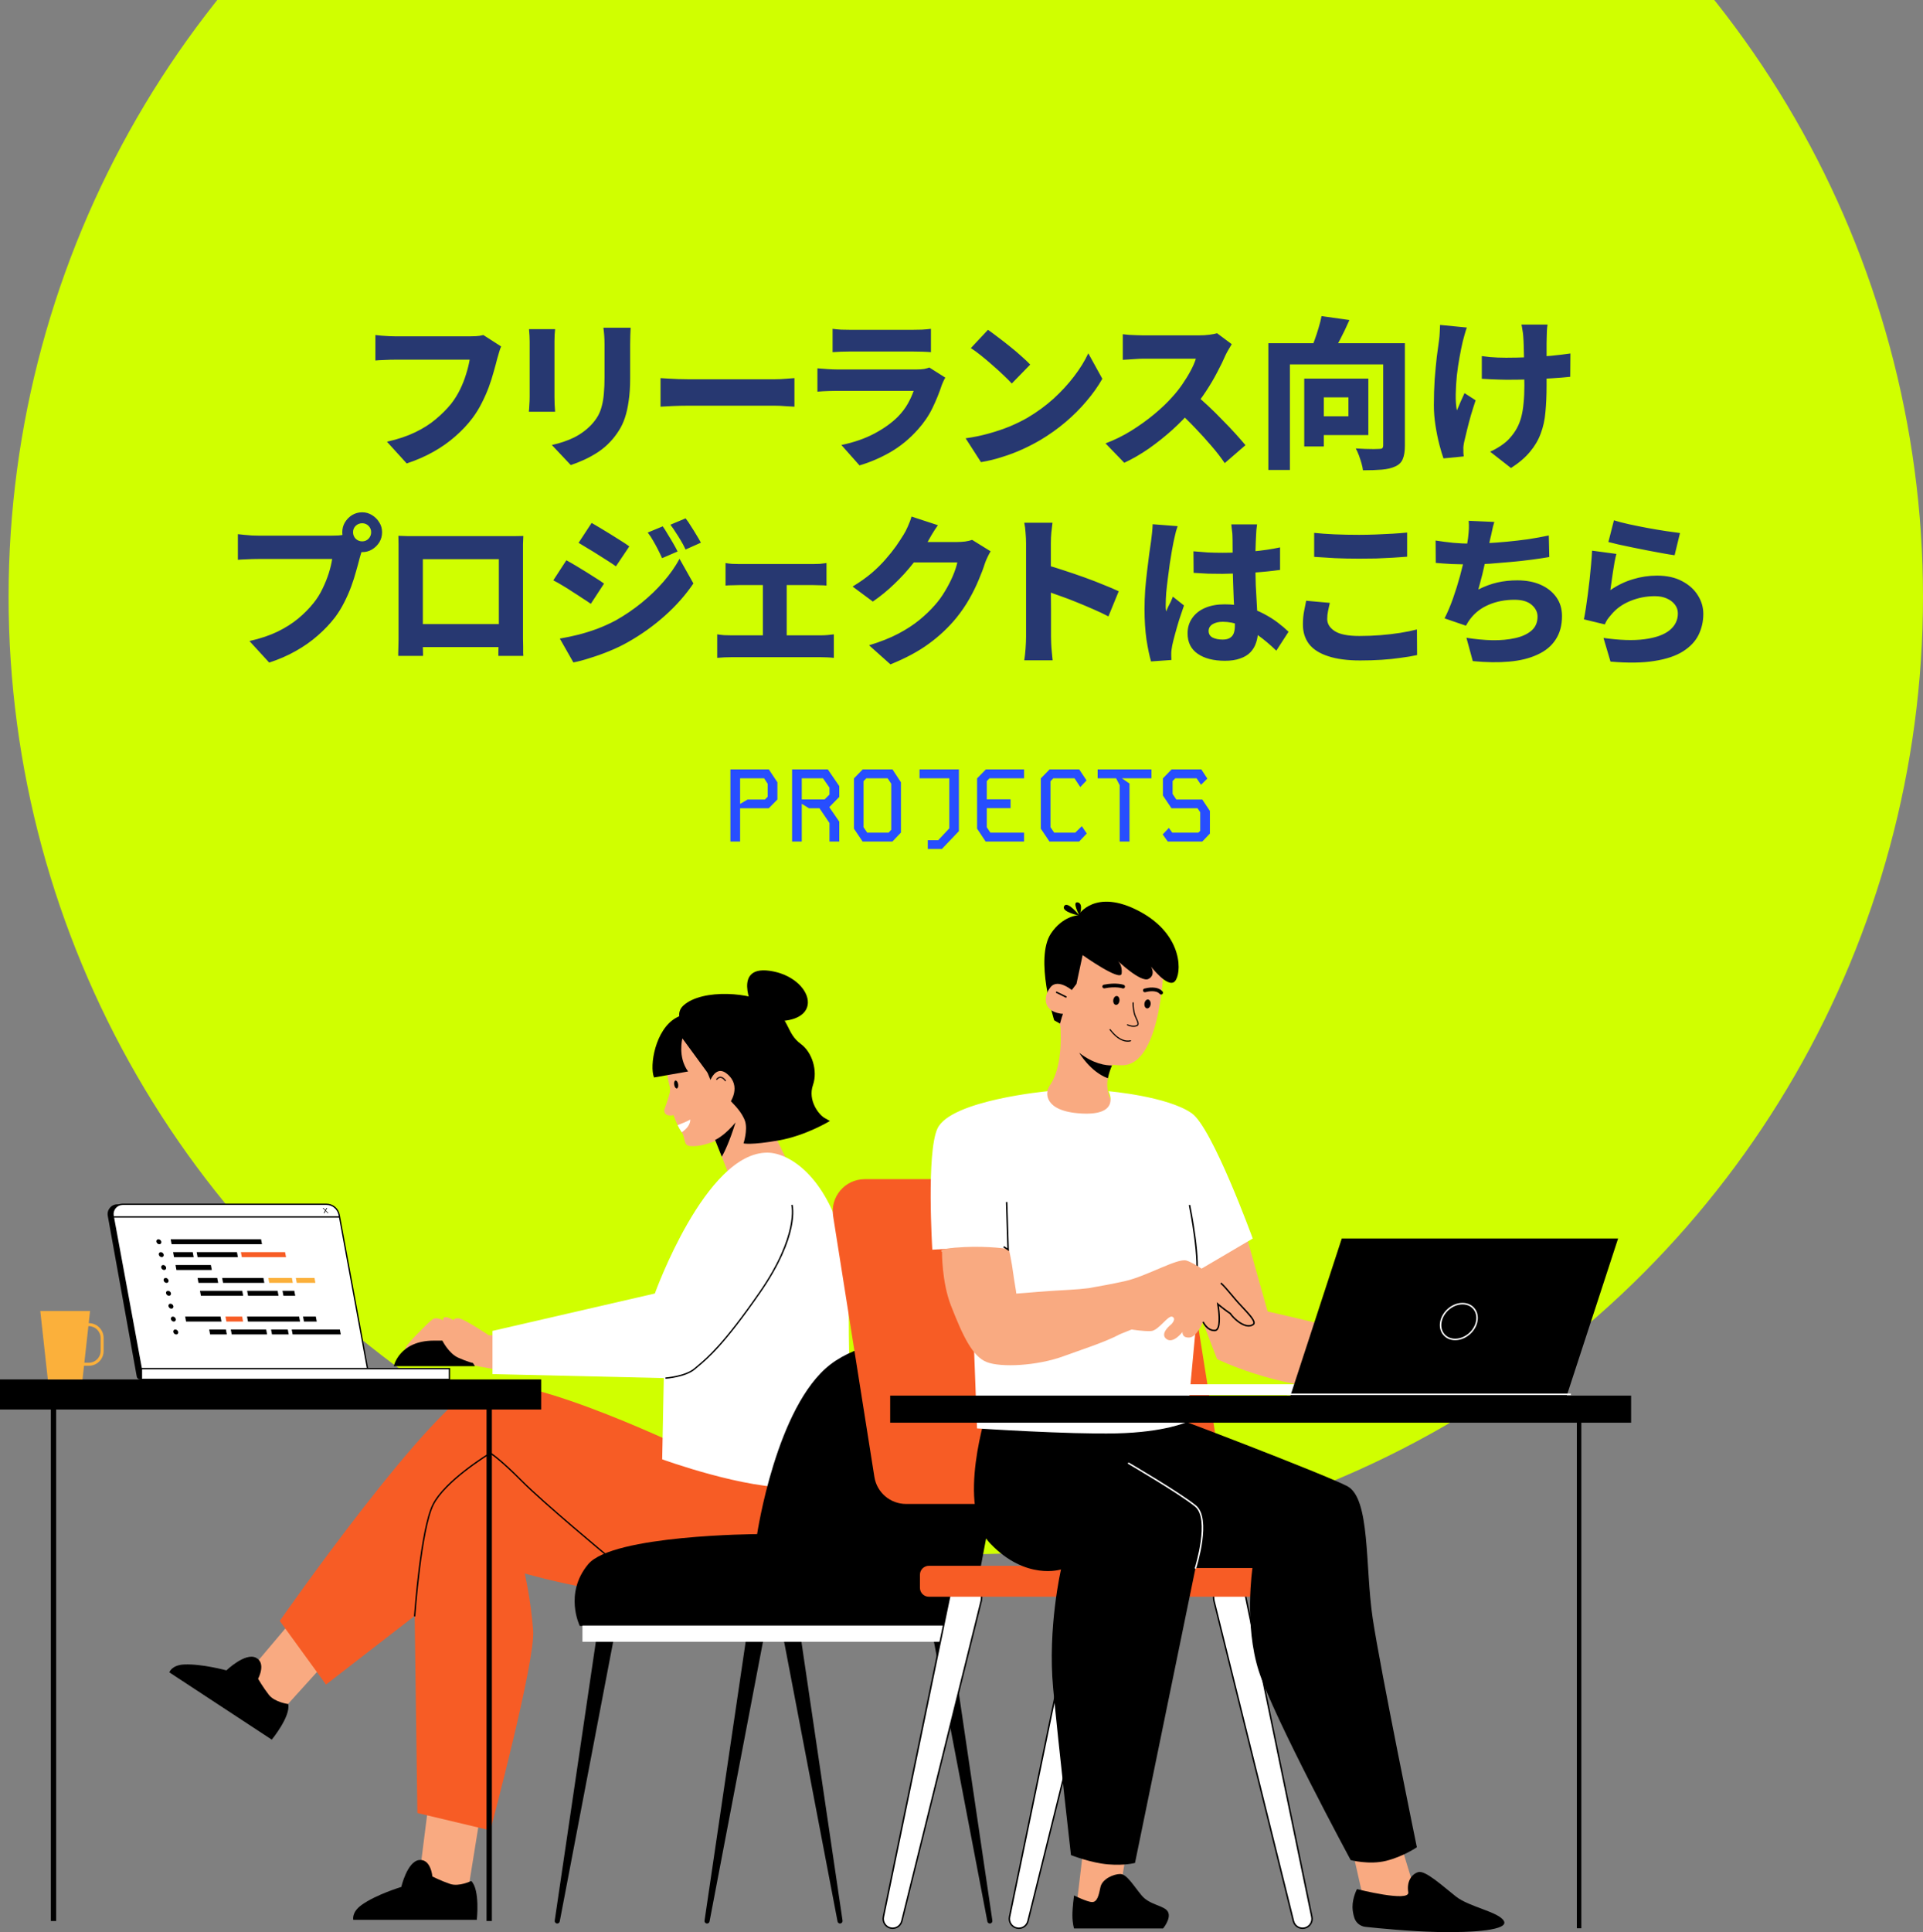 <svg width="224" height="225" viewBox="0 0 224 225" fill="none" xmlns="http://www.w3.org/2000/svg">
<rect x="0" y="0" width="224" height="225" fill="#808080" stroke="none"/>
<circle cx="112.5" cy="69.5" r="111.5" fill="#D0FF00"/>
<g clip-path="url(#clip0_82_420)">
<path d="M61.244 160.017C61.244 160.017 55.761 159.224 54.606 158.85C51.529 157.856 51.529 156.119 51.529 156.119C51.529 156.119 47.96 157.856 47.467 157.609C46.974 157.362 46.974 156.988 48.574 155.374C50.174 153.76 50.42 153.511 50.789 153.511C51.158 153.511 51.651 153.76 51.651 153.76C51.651 153.76 51.529 153.388 51.898 153.388C52.267 153.388 52.882 153.76 52.882 153.76C52.882 153.76 52.76 153.511 53.375 153.511C53.991 153.511 56.944 155.498 56.944 155.498L62.481 155.374L61.242 160.017H61.244Z" fill="#F9AA81"/>
<path d="M55.328 159.095H45.869C45.869 159.095 46.485 156.119 50.545 156.119H51.529C51.529 156.119 52.267 157.609 53.375 158.105C54.482 158.603 55.097 158.726 55.097 158.726L55.327 159.095H55.328Z" fill="black"/>
<path d="M93.112 138.101C93.259 138.406 89.737 143.603 89.737 143.603C89.737 143.603 86.05 139.806 85.906 139.31L84.077 134.703L83.3 132.751L82.491 130.715L86.604 124.75L93.113 138.101H93.112Z" fill="#F9AA81"/>
<path d="M85.488 131.792C85.488 131.792 82.429 133.668 80.4 133.464C79.556 133.386 79.885 132.546 79.414 131.856C79.231 131.592 79.073 131.307 78.938 131.026C78.577 130.284 78.364 129.562 78.253 129.236C77.873 128.295 78.107 126.968 78.02 126.527C77.895 126.097 77.037 123.053 78.512 120.704C79.001 119.92 80.256 121.106 81.628 122.437C82.962 123.776 84.415 125.255 84.421 125.254C84.636 127.475 84.993 129.662 85.488 131.792Z" fill="#F9AA81"/>
<path d="M89.624 116.979C92.132 118.817 91.523 120.278 93.299 121.584C94.6 122.542 95.276 124.691 94.699 126.352C94.071 128.159 95.394 129.81 96.032 130.176L96.671 130.541C96.671 130.541 93.894 132.24 90.723 132.801C87.46 133.378 86.609 133.15 86.609 133.15C86.609 133.15 87.103 131.628 86.801 130.607C86.497 129.585 85.395 128.515 85.395 128.515L83.844 126.831L83.472 126.896C83.472 126.896 82.828 126.263 82.269 124.461C81.524 122.05 77.769 118.752 79.612 117.089C81.842 115.079 87.7 115.568 89.624 116.978V116.979Z" fill="black"/>
<path d="M82.531 126.358C82.531 126.358 83.203 123.841 84.678 125.043C86.44 126.477 85.023 128.414 85.023 128.414L82.531 126.358Z" fill="#F9AA81"/>
<path d="M87.723 117.455C87.723 117.455 85.094 112.124 90.078 113.125C95.063 114.126 96.39 120 88.411 118.744C80.434 117.488 87.723 117.455 87.723 117.455Z" fill="black"/>
<path d="M76.185 125.474C75.633 124.125 76.321 119.893 78.755 118.526C83.675 115.764 82.579 125.141 82.579 125.141L79.488 120.923C79.488 120.923 78.919 123.088 80.155 124.775L76.185 125.474Z" fill="black"/>
<path d="M84.491 125.917C84.468 125.917 84.444 125.906 84.429 125.886C84.255 125.65 84.083 125.531 83.916 125.531H83.913C83.7 125.532 83.556 125.733 83.556 125.734C83.531 125.769 83.483 125.778 83.448 125.753C83.413 125.728 83.404 125.679 83.429 125.643C83.437 125.632 83.618 125.377 83.91 125.374C84.131 125.374 84.348 125.512 84.553 125.794C84.578 125.828 84.572 125.878 84.537 125.903C84.523 125.914 84.508 125.919 84.491 125.919V125.917Z" fill="#2F1715"/>
<path d="M78.994 126.25C79.037 126.505 78.971 126.731 78.845 126.752C78.719 126.774 78.58 126.585 78.537 126.33C78.493 126.075 78.56 125.85 78.685 125.828C78.811 125.806 78.95 125.995 78.994 126.25Z" fill="black"/>
<path d="M78.092 127.036C78.092 127.036 77.661 128.548 77.436 129.064C77.211 129.58 77.622 130.144 78.665 129.801L78.093 127.036H78.092Z" fill="#F9AA81"/>
<path d="M80.414 130.366C80.411 130.98 79.975 131.476 79.412 131.856C79.23 131.592 79.071 131.307 78.936 131.026C79.498 130.813 80.093 130.564 80.414 130.366Z" fill="white"/>
<path d="M85.68 130.711C84.942 133.073 84.328 134.267 84.077 134.703L83.3 132.751C83.663 132.579 84.551 132.058 85.681 130.711H85.68Z" fill="black"/>
<path d="M56.094 210.41L54.324 221.403L48.577 220.656L49.802 210.945L56.094 210.41Z" fill="#F9AA81"/>
<path d="M55.542 223.57C55.542 223.57 55.933 220.088 54.898 219.043C54.898 219.043 53.473 219.739 52.437 219.392C51.402 219.043 50.366 218.522 50.366 218.522C50.366 218.522 50.194 216.434 48.813 216.608C47.433 216.781 46.742 219.741 46.742 219.741C46.742 219.741 43.803 220.624 42.116 221.84C40.916 222.705 41.152 223.571 41.152 223.571H55.541L55.542 223.57Z" fill="black"/>
<path d="M39.105 192.295L31.662 200.52L27.257 196.72L33.548 189.269L39.105 192.295Z" fill="#F9AA81"/>
<path d="M31.658 202.585C31.658 202.585 33.874 199.886 33.573 198.439C33.573 198.439 32.003 198.236 31.325 197.373C30.648 196.509 30.065 195.5 30.065 195.5C30.065 195.5 31.054 193.656 29.804 193.04C28.555 192.424 26.372 194.52 26.372 194.52C26.372 194.52 23.54 193.745 21.469 193.831C19.996 193.892 19.723 194.748 19.723 194.748L31.658 202.585Z" fill="black"/>
<path d="M92.248 170.497L81.087 169.245C81.087 169.245 61.56 159.741 56.128 161.268C50.696 162.795 32.588 188.759 32.588 188.759L37.975 196.171L48.304 188.175L48.616 211.13L57.119 213.151C57.119 213.151 62.373 193.475 62.104 189.882C61.838 186.289 61.125 183.234 61.125 183.234C61.125 183.234 74.57 187.187 87.213 186.469C99.856 185.751 92.248 170.498 92.248 170.498V170.497Z" fill="#F75C25"/>
<path d="M48.303 188.252C48.303 188.252 48.3 188.252 48.297 188.252C48.253 188.249 48.222 188.211 48.225 188.169C48.255 187.758 48.956 178.058 50.371 175.202C51.789 172.339 57.026 169.181 57.078 169.15L57.117 169.126L57.156 169.15C57.2 169.177 58.263 169.813 60.822 172.397C63.372 174.97 70.802 181.135 70.879 181.196C70.911 181.224 70.916 181.272 70.889 181.305C70.863 181.338 70.813 181.343 70.781 181.316C70.706 181.254 63.269 175.084 60.714 172.507C58.433 170.206 57.33 169.446 57.117 169.309C56.627 169.61 51.842 172.583 50.509 175.272C49.107 178.1 48.386 188.08 48.38 188.18C48.377 188.221 48.343 188.252 48.303 188.252Z" fill="black"/>
<path d="M89.385 134.228C82.172 134.207 76.281 150.631 76.281 150.631L57.368 154.986V160.017L77.321 160.481L77.135 169.94C77.135 169.94 86.881 173.498 92.636 173.218C98.39 172.937 101.704 172.205 101.704 172.205C101.704 172.205 100.157 168.839 99.225 162.199C98.488 156.945 99.348 148.825 98.204 144.54C96.162 136.888 91.884 134.237 89.385 134.229V134.228Z" fill="white"/>
<path d="M119 157.179C117.041 155.562 103.062 154.035 96.741 158.886C90.419 163.738 88.193 178.651 88.193 178.651C88.193 178.651 71.365 178.74 68.516 182.155C65.667 185.569 67.536 189.342 67.536 189.342H112.946L119.002 157.179H119Z" fill="black"/>
<path d="M115.013 223.758L108.702 190.726C108.597 190.174 108.955 189.642 109.5 189.536C110.048 189.43 110.575 189.791 110.68 190.342C110.683 190.354 110.685 190.371 110.688 190.384L115.596 223.656C115.621 223.819 115.509 223.972 115.346 223.995C115.188 224.019 115.042 223.912 115.011 223.756L115.013 223.758Z" fill="black"/>
<path d="M82.068 223.656L86.976 190.384C87.058 189.829 87.571 189.445 88.121 189.528C88.672 189.611 89.052 190.129 88.969 190.684C88.968 190.697 88.965 190.714 88.962 190.726L82.651 223.758C82.62 223.92 82.465 224.025 82.303 223.994C82.147 223.964 82.043 223.814 82.066 223.656H82.068Z" fill="black"/>
<path d="M97.561 223.758L91.25 190.726C91.144 190.174 91.502 189.642 92.048 189.536C92.595 189.43 93.122 189.791 93.228 190.342C93.231 190.354 93.232 190.371 93.235 190.384L98.143 223.656C98.168 223.819 98.057 223.972 97.894 223.995C97.736 224.019 97.59 223.912 97.559 223.756L97.561 223.758Z" fill="black"/>
<path d="M64.617 223.656L69.525 190.384C69.607 189.829 70.12 189.445 70.671 189.528C71.221 189.611 71.601 190.129 71.519 190.684C71.517 190.697 71.514 190.714 71.511 190.726L65.2 223.758C65.169 223.92 65.014 224.025 64.853 223.994C64.696 223.964 64.592 223.814 64.616 223.656H64.617Z" fill="black"/>
<path d="M67.846 191.185H112.9V189.298H67.846V191.185Z" fill="white"/>
<path d="M-5.34058e-05 164.141H63.039V160.638H-5.34058e-05V164.141Z" fill="black"/>
<path d="M57.294 162.344H56.674V223.706H57.294V162.344Z" fill="black"/>
<path d="M6.543 162.344H5.923V223.706H6.543V162.344Z" fill="black"/>
<path d="M16.322 160.642H41.871C42.119 160.642 42.307 160.415 42.262 160.17L38.722 140.574C38.688 140.383 38.524 140.245 38.332 140.245H13.666C12.96 140.245 12.425 140.893 12.555 141.595L15.931 160.314C15.966 160.505 16.13 160.642 16.322 160.642Z" fill="black"/>
<path d="M16.455 159.38H42.81L39.51 141.489C39.377 140.768 38.754 140.244 38.025 140.244H14.287C13.58 140.244 13.045 140.891 13.175 141.594L16.455 159.38Z" fill="white"/>
<path d="M42.905 159.458H16.392L13.099 141.608C13.032 141.249 13.127 140.885 13.358 140.605C13.589 140.325 13.927 140.165 14.287 140.165H38.026C38.791 140.165 39.446 140.716 39.587 141.475L42.905 159.458ZM16.52 159.302H42.717L39.434 141.503C39.308 140.819 38.716 140.322 38.026 140.322H14.287C13.972 140.322 13.677 140.461 13.476 140.705C13.274 140.949 13.192 141.268 13.251 141.579L16.52 159.302Z" fill="black"/>
<path d="M20.759 155.111C20.788 155.271 20.684 155.401 20.526 155.401C20.368 155.401 20.216 155.271 20.187 155.111C20.157 154.952 20.261 154.822 20.419 154.822C20.577 154.822 20.729 154.952 20.759 155.111Z" fill="black"/>
<path d="M20.478 153.61C20.508 153.769 20.404 153.899 20.246 153.899C20.087 153.899 19.936 153.769 19.906 153.61C19.877 153.45 19.98 153.32 20.139 153.32C20.297 153.32 20.449 153.45 20.478 153.61Z" fill="black"/>
<path d="M20.196 152.108C20.225 152.268 20.122 152.397 19.963 152.397C19.805 152.397 19.653 152.268 19.624 152.108C19.594 151.948 19.698 151.819 19.856 151.819C20.015 151.819 20.166 151.948 20.196 152.108Z" fill="black"/>
<path d="M19.915 150.606C19.945 150.766 19.841 150.896 19.683 150.896C19.525 150.896 19.373 150.766 19.343 150.606C19.314 150.447 19.418 150.317 19.576 150.317C19.734 150.317 19.886 150.447 19.915 150.606Z" fill="black"/>
<path d="M19.635 149.106C19.664 149.266 19.561 149.396 19.402 149.396C19.244 149.396 19.092 149.266 19.063 149.106C19.033 148.947 19.137 148.817 19.295 148.817C19.453 148.817 19.605 148.947 19.635 149.106Z" fill="black"/>
<path d="M19.353 147.605C19.382 147.764 19.278 147.894 19.12 147.894C18.962 147.894 18.81 147.764 18.781 147.605C18.751 147.445 18.855 147.315 19.013 147.315C19.171 147.315 19.323 147.445 19.353 147.605Z" fill="black"/>
<path d="M19.072 146.103C19.102 146.263 18.998 146.392 18.84 146.392C18.681 146.392 18.53 146.263 18.5 146.103C18.471 145.944 18.575 145.814 18.733 145.814C18.891 145.814 19.043 145.944 19.072 146.103Z" fill="black"/>
<path d="M18.791 144.603C18.821 144.763 18.717 144.892 18.559 144.892C18.401 144.892 18.249 144.763 18.219 144.603C18.19 144.443 18.294 144.314 18.452 144.314C18.61 144.314 18.762 144.443 18.791 144.603Z" fill="black"/>
<path d="M30.519 144.891H19.99L19.881 144.314H30.41L30.519 144.891Z" fill="black"/>
<path d="M27.71 146.392H23.017L22.909 145.815H27.601L27.71 146.392Z" fill="black"/>
<path d="M22.56 146.392H20.27L20.162 145.815H22.451L22.56 146.392Z" fill="black"/>
<path d="M24.672 147.894H20.551L20.444 147.317H24.563L24.672 147.894Z" fill="black"/>
<path d="M25.411 149.394H23.121L23.014 148.817H25.302L25.411 149.394Z" fill="black"/>
<path d="M30.788 149.394H25.983L25.874 148.817H30.681L30.788 149.394Z" fill="black"/>
<path d="M34.108 149.394H31.362L31.254 148.817H34.001L34.108 149.394Z" fill="#FBB03B"/>
<path d="M36.74 149.394H34.566L34.458 148.817H36.633L36.74 149.394Z" fill="#FBB03B"/>
<path d="M28.324 150.896H23.403L23.295 150.319H28.215L28.324 150.896Z" fill="black"/>
<path d="M32.444 150.896H28.896L28.787 150.319H32.336L32.444 150.896Z" fill="black"/>
<path d="M34.39 150.896H33.016L32.908 150.319H34.281L34.39 150.896Z" fill="black"/>
<path d="M25.797 153.897H21.676L21.568 153.32H25.688L25.797 153.897Z" fill="black"/>
<path d="M28.314 153.897H26.369L26.261 153.32H28.206L28.314 153.897Z" fill="#F75C25"/>
<path d="M34.951 153.897H28.886L28.778 153.32H34.844L34.951 153.897Z" fill="black"/>
<path d="M36.896 153.897H35.41L35.301 153.32H36.789L36.896 153.897Z" fill="black"/>
<path d="M26.42 155.399H24.475L24.368 154.822H26.313L26.42 155.399Z" fill="black"/>
<path d="M31.112 155.399H26.992L26.885 154.822H31.004L31.112 155.399Z" fill="black"/>
<path d="M33.63 155.399H31.684L31.576 154.822H33.521L33.63 155.399Z" fill="black"/>
<path d="M39.696 155.399H34.089L33.98 154.822H39.588L39.696 155.399Z" fill="black"/>
<path d="M33.317 146.392H28.167L28.059 145.815H33.208L33.317 146.392Z" fill="#F75C25"/>
<path d="M39.553 141.637H12.877V141.794H39.553V141.637Z" fill="black"/>
<path d="M38.174 141.276L37.93 141.026L37.797 141.276H37.707L37.873 140.969L37.586 140.678H37.676L37.906 140.912L38.031 140.678H38.118L37.96 140.969L38.264 141.276H38.172H38.174Z" fill="black"/>
<path d="M77.526 160.564L77.515 160.408C77.538 160.408 79.828 160.242 80.88 159.331C80.986 159.241 81.097 159.147 81.218 159.047C82.358 158.094 84.266 156.5 88.464 150.431C93.04 143.812 92.183 140.364 92.174 140.33L92.323 140.289C92.361 140.431 93.209 143.843 88.591 150.522C84.382 156.61 82.463 158.212 81.317 159.169C81.198 159.269 81.087 159.361 80.983 159.452C79.891 160.397 77.623 160.559 77.527 160.566L77.526 160.564Z" fill="black"/>
<path d="M16.471 160.642H52.353V159.38H16.471V160.642Z" fill="white"/>
<path d="M52.433 160.72H16.395V159.302H52.433V160.72ZM16.55 160.564H52.278V159.458H16.55V160.564Z" fill="black"/>
<path d="M9.611 160.642H5.571L4.692 152.665H10.49L9.611 160.642Z" fill="#FBB03B"/>
<path d="M10.357 159.047H8.559V154.084H10.357C11.303 154.084 12.071 154.859 12.071 155.814V157.317C12.071 158.271 11.303 159.047 10.357 159.047ZM8.909 158.692H10.357C11.109 158.692 11.721 158.074 11.721 157.315V155.812C11.721 155.053 11.109 154.436 10.357 154.436H8.909V158.69V158.692Z" fill="#FBB03B"/>
</g>
<g clip-path="url(#clip1_82_420)">
<path d="M135.597 111.642C135.597 111.642 135.464 123.964 130.758 124.052C126.053 124.14 123.096 120.236 123.235 117.904C123.373 115.571 122.887 109.705 127.913 108.762C131.319 108.125 135.895 110.584 135.597 111.641V111.642Z" fill="#F9AA81"/>
<path d="M124.728 115.446L125.391 114.58L126.11 111.225C126.11 111.225 130.54 114.368 130.653 113.374C130.765 112.379 130.209 111.899 130.209 111.899C130.209 111.899 132.896 114.462 133.782 113.999C134.671 113.537 134.072 112.554 134.072 112.554C134.072 112.554 136.008 115.082 136.827 114.304C137.646 113.526 137.961 108.916 132.743 106.133C127.525 103.35 125.592 106.579 125.592 106.579C125.592 106.579 123.788 106.664 122.428 108.695C120.488 111.594 122.8 118.822 122.8 118.822L123.474 119.207L123.678 118.482L124.726 115.448L124.728 115.446Z" fill="black"/>
<path d="M125.093 115.493C125.093 115.493 123.278 113.838 122.372 114.961C121.467 116.082 121.456 117.93 123.931 118.079C126.406 118.228 125.093 115.495 125.093 115.495V115.493Z" fill="#F9AA81"/>
<path d="M132.04 119.576C131.654 119.576 131.321 119.408 131.302 119.399C131.271 119.384 131.257 119.344 131.274 119.312C131.29 119.28 131.33 119.267 131.361 119.285C131.366 119.288 131.875 119.545 132.333 119.406C132.411 119.382 132.461 119.347 132.483 119.297C132.544 119.163 132.43 118.91 132.307 118.642C132.215 118.439 132.111 118.21 132.057 117.982C131.908 117.354 131.927 116.794 131.929 116.772C131.929 116.736 131.964 116.708 131.997 116.71C132.033 116.71 132.061 116.741 132.059 116.777C132.059 116.782 132.04 117.344 132.184 117.952C132.236 118.169 132.336 118.392 132.426 118.588C132.566 118.897 132.688 119.163 132.603 119.351C132.565 119.435 132.487 119.496 132.371 119.531C132.26 119.564 132.147 119.578 132.038 119.578L132.04 119.576Z" fill="black"/>
<path d="M130.4 116.55C130.365 116.834 130.175 117.046 129.975 117.021C129.776 116.997 129.643 116.746 129.678 116.462C129.712 116.178 129.903 115.966 130.102 115.99C130.301 116.015 130.434 116.266 130.4 116.55Z" fill="black"/>
<path d="M134.03 116.957C133.995 117.242 133.805 117.453 133.606 117.429C133.406 117.404 133.273 117.153 133.308 116.869C133.342 116.585 133.533 116.373 133.732 116.398C133.931 116.422 134.065 116.673 134.03 116.957Z" fill="black"/>
<path d="M130.828 115.108C130.802 115.108 130.777 115.103 130.751 115.094C130.746 115.093 129.975 114.828 128.666 115.094C128.55 115.119 128.434 115.042 128.41 114.926C128.386 114.809 128.462 114.694 128.578 114.672C130.034 114.374 130.893 114.687 130.902 114.691C131.015 114.732 131.07 114.857 131.028 114.97C130.996 115.056 130.914 115.11 130.826 115.11L130.828 115.108Z" fill="black"/>
<path d="M135.255 115.817C135.196 115.817 135.135 115.793 135.093 115.744C134.643 115.24 133.628 115.484 133.429 115.54C133.41 115.545 133.379 115.55 133.36 115.55C133.24 115.55 133.143 115.453 133.143 115.334C133.143 115.231 133.214 115.145 133.311 115.122C133.663 115.027 134.813 114.781 135.416 115.455C135.495 115.543 135.488 115.68 135.398 115.762C135.357 115.798 135.305 115.817 135.255 115.817Z" fill="black"/>
<path d="M124.165 116.179C124.153 116.179 124.139 116.176 124.127 116.171L123.043 115.637C122.999 115.616 122.982 115.564 123.003 115.521C123.024 115.477 123.076 115.46 123.119 115.481L124.203 116.015C124.246 116.035 124.264 116.087 124.243 116.131C124.227 116.162 124.198 116.179 124.165 116.179Z" fill="black"/>
<path d="M131.359 121.311C130.926 121.311 130.138 121.111 129.253 119.942C129.233 119.912 129.238 119.872 129.266 119.851C129.295 119.829 129.335 119.836 129.357 119.864C130.604 121.515 131.654 121.142 131.664 121.137C131.697 121.125 131.735 121.141 131.747 121.175C131.759 121.208 131.744 121.246 131.711 121.259C131.695 121.264 131.569 121.311 131.359 121.311Z" fill="black"/>
<path d="M122.381 126.251C120.464 129.152 123.581 132.098 123.581 132.098C123.581 132.098 130.682 130.71 129.47 128.286C128.95 127.246 128.897 126.27 129.051 125.567C129.184 124.936 129.371 124.428 129.527 124.073C129.688 123.702 129.813 123.499 129.813 123.499L123.5 119.325C123.5 119.325 123.957 123.87 122.381 126.251Z" fill="#F9AA81"/>
<path d="M125.71 122.598C125.71 122.598 127.005 124.822 129.051 125.567C129.184 124.936 129.371 124.428 129.527 124.073C128.833 124.082 127.39 123.908 125.712 122.598H125.71Z" fill="black"/>
<path d="M125.738 106.627C125.738 106.627 124.34 104.844 123.955 105.52C123.571 106.194 125.738 106.627 125.738 106.627Z" fill="black"/>
<path d="M125.738 106.627C125.738 106.627 126.268 105.229 125.545 105.085C124.823 104.941 125.738 106.627 125.738 106.627Z" fill="black"/>
<path d="M105.047 223.714L114.29 186.463C114.537 185.466 113.931 184.459 112.935 184.212C111.94 183.964 110.933 184.57 110.686 185.567C110.68 185.587 110.673 185.617 110.67 185.638L102.899 223.224C102.776 223.82 103.159 224.404 103.755 224.527C104.335 224.646 104.905 224.284 105.047 223.712V223.714Z" fill="white"/>
<path d="M103.98 224.638C103.9 224.638 103.819 224.629 103.735 224.612C103.093 224.478 102.679 223.848 102.812 223.206L110.583 185.62C110.589 185.598 110.596 185.568 110.601 185.546C110.859 184.506 111.915 183.868 112.954 184.127C113.994 184.385 114.631 185.442 114.373 186.482L105.13 223.733C104.995 224.274 104.513 224.636 103.98 224.636V224.638ZM112.489 184.244C111.695 184.244 110.97 184.783 110.77 185.589C110.765 185.61 110.76 185.638 110.755 185.659L102.984 223.245C102.871 223.794 103.225 224.331 103.772 224.445C104.307 224.555 104.83 224.227 104.963 223.695L114.207 186.444C114.442 185.496 113.862 184.534 112.915 184.298C112.773 184.264 112.629 184.246 112.489 184.246V184.244Z" fill="black"/>
<path d="M119.745 223.714L128.988 186.463C129.236 185.466 128.63 184.459 127.634 184.212C126.638 183.964 125.632 184.57 125.384 185.567C125.379 185.587 125.372 185.617 125.369 185.638L117.598 223.224C117.475 223.82 117.857 224.404 118.453 224.527C119.033 224.646 119.603 224.284 119.745 223.712V223.714Z" fill="white"/>
<path d="M118.678 224.638C118.599 224.638 118.517 224.629 118.434 224.612C117.792 224.478 117.378 223.848 117.511 223.206L125.282 185.62C125.287 185.598 125.294 185.568 125.299 185.546C125.558 184.506 126.614 183.868 127.653 184.128C128.692 184.387 129.33 185.444 129.072 186.483L119.828 223.735C119.693 224.276 119.212 224.638 118.678 224.638ZM127.187 184.244C126.394 184.244 125.668 184.783 125.469 185.589C125.464 185.61 125.459 185.638 125.454 185.659L117.683 223.245C117.57 223.794 117.923 224.331 118.471 224.445C119.006 224.555 119.529 224.227 119.662 223.695L128.905 186.444C129.141 185.496 128.561 184.534 127.613 184.298C127.471 184.263 127.328 184.246 127.187 184.246V184.244Z" fill="black"/>
<path d="M150.661 223.714L141.418 186.463C141.171 185.466 141.777 184.459 142.773 184.212C143.768 183.964 144.775 184.57 145.022 185.567C145.027 185.587 145.034 185.617 145.038 185.638L152.809 223.224C152.932 223.82 152.549 224.404 151.953 224.527C151.373 224.646 150.803 224.284 150.661 223.712V223.714Z" fill="white"/>
<path d="M151.728 224.638C151.193 224.638 150.713 224.276 150.578 223.735L141.335 186.483C141.077 185.444 141.713 184.387 142.753 184.128C143.794 183.87 144.849 184.506 145.107 185.548C145.112 185.57 145.119 185.6 145.124 185.622L152.897 223.208C153.031 223.851 152.617 224.48 151.974 224.614C151.893 224.631 151.811 224.64 151.73 224.64L151.728 224.638ZM150.746 223.693C150.88 224.225 151.401 224.553 151.938 224.444C152.487 224.329 152.84 223.792 152.726 223.243L144.955 185.657C144.951 185.636 144.944 185.61 144.939 185.589C144.704 184.641 143.742 184.062 142.795 184.296C141.848 184.532 141.269 185.494 141.503 186.442L150.746 223.693Z" fill="black"/>
<path d="M108.831 172.105L108.49 172.165L110.59 184.17L110.932 184.11L108.831 172.105Z" fill="black"/>
<path d="M135.829 172.105L135.488 172.165L137.588 184.17L137.929 184.11L135.829 172.105Z" fill="black"/>
<path d="M108.197 185.943H146.614C147.188 185.943 147.653 185.477 147.653 184.903V183.381C147.653 182.807 147.188 182.342 146.614 182.342H108.197C107.623 182.342 107.158 182.807 107.158 183.381V184.903C107.158 185.477 107.623 185.943 108.197 185.943Z" fill="#F75C25"/>
<path d="M105.535 175.138H138.483C140.774 175.138 142.523 173.089 142.165 170.824L137.359 140.465C137.071 138.652 135.511 137.318 133.677 137.318H100.729C98.438 137.318 96.688 139.366 97.047 141.631L101.853 171.991C102.14 173.803 103.701 175.138 105.535 175.138Z" fill="#F75C25"/>
<path d="M157.392 214.836L158.588 220.137L164.298 222.607L165 220.777L162.27 211.781L157.392 214.836Z" fill="#F9AA81"/>
<path d="M126.32 214.197L125.362 222.269L130.164 221.886L131.697 212.852L126.32 214.197Z" fill="#F9AA81"/>
<path d="M115.052 164.017C115.052 164.017 111.238 175.465 115.383 179.779C119.529 184.092 123.59 182.764 123.59 182.764C123.59 182.764 122.014 189.566 122.677 196.618C123.341 203.669 124.75 216.03 124.75 216.03C124.75 216.03 127.071 216.944 129.061 217.108C131.051 217.274 132.211 216.942 132.211 216.942L139.259 182.598H145.892C145.892 182.598 144.898 189.235 146.638 194.627C148.379 200.02 157.333 216.611 157.333 216.611C157.333 216.611 159.489 217.191 161.479 216.694C163.469 216.197 165.043 215.117 165.043 215.117C165.043 215.117 160.816 194.543 159.903 188.488C158.99 182.432 159.654 174.469 156.919 173.058C154.182 171.648 135.528 164.513 135.197 164.513C134.866 164.513 115.052 164.016 115.052 164.016V164.017Z" fill="black"/>
<path d="M144.915 142.969L147.656 152.72C147.656 152.72 167.45 157.216 170.185 158.791C172.922 160.368 176.486 161.777 174.828 162.524C173.171 163.271 169.771 161.694 169.771 161.694C169.771 161.694 165.713 162.236 157.009 161.903C148.304 161.572 141.768 158.264 141.768 158.264L137.438 147.008L144.917 142.966L144.915 142.969Z" fill="#F9AA81"/>
<path d="M129.123 127.073C129.123 127.073 130.649 129.922 126.006 129.672C121.363 129.422 122.023 127.073 122.023 127.073C122.023 127.073 110.765 128.112 109.206 131.405C107.887 134.192 108.6 145.529 108.6 145.529L113.017 145.269L113.808 166.34C113.808 166.34 124.418 167.05 130.059 166.92C135.698 166.79 138.266 165.593 138.266 165.593L139.924 147.757L145.923 144.229C145.923 144.229 141.235 131.348 138.833 129.651C136.013 127.66 129.123 127.073 129.123 127.073Z" fill="white"/>
<path d="M125.109 220.732C125.109 220.732 124.917 222.077 124.917 223.038C124.917 224 125.109 224.575 125.109 224.575H135.481C135.481 224.575 136.443 223.423 136.058 222.654C135.674 221.884 133.945 221.884 132.986 220.732C132.024 219.579 131.257 218.233 130.488 218.233C129.719 218.233 128.375 218.81 128.183 219.77C127.991 220.732 127.799 221.499 127.222 221.499C126.645 221.499 125.109 220.73 125.109 220.73V220.732Z" fill="black"/>
<path d="M158.069 219.99C158.069 219.99 157.541 220.971 157.547 222.094C157.551 222.541 157.648 222.979 157.764 223.345C157.946 223.917 158.455 224.322 159.052 224.387C160.672 224.562 164.222 224.91 167.386 224.983C171.65 225.081 175.784 224.768 175.178 223.699C174.57 222.628 171.157 222.082 169.602 220.86C168.046 219.638 166.013 217.756 165.194 218.014C164.375 218.273 163.843 219.162 164.04 220.361C164.238 221.56 158.07 219.99 158.07 219.99H158.069Z" fill="black"/>
<path d="M139.26 182.687C139.252 182.687 139.243 182.687 139.234 182.683C139.189 182.669 139.163 182.619 139.179 182.574C139.196 182.517 140.965 176.89 139.207 175.45C137.409 173.978 131.484 170.514 131.425 170.48C131.384 170.455 131.37 170.402 131.394 170.362C131.418 170.32 131.472 170.306 131.512 170.331C131.572 170.365 137.508 173.835 139.316 175.316C141.164 176.829 139.418 182.39 139.343 182.628C139.331 182.664 139.298 182.688 139.26 182.688V182.687Z" fill="white"/>
<path d="M103.692 165.678H190V162.525H103.692V165.678Z" fill="black"/>
<path d="M139.338 149.195L139.174 149.14C139.851 147.106 138.491 140.415 138.478 140.347L138.647 140.312C138.704 140.59 140.029 147.118 139.337 149.195H139.338Z" fill="black"/>
<path d="M112.343 145.222C115.131 145.088 117.52 145.442 117.52 145.442C117.52 145.442 117.866 147.002 118.039 148.388C118.115 149.005 118.365 150.355 118.386 150.641C119.421 150.58 121.609 150.35 124.581 150.201C125.353 150.162 126.1 150.093 126.794 150.01C128.001 149.795 129.603 149.516 131.098 149.175C133.602 148.603 137.185 146.473 138.209 146.795C139.233 147.119 141.042 148.436 142.205 149.414C142.717 149.847 143.568 150.956 144.203 151.66C145.144 152.701 146.423 153.895 145.977 154.23C145.178 154.829 143.817 153.713 143.304 152.958C142.523 152.434 141.856 151.861 141.856 151.861C141.856 151.861 142.409 154.881 141.51 154.933C140.611 154.984 140.137 153.935 140.137 153.935C140.137 153.935 139.421 155.71 138.542 155.76C137.643 155.81 137.743 155.112 137.743 155.112C137.743 155.112 136.647 156.561 135.847 155.912C135.048 155.264 136.444 154.214 136.444 154.214C136.444 154.214 137.068 153.589 136.569 153.341C136.07 153.093 134.977 154.952 134.078 155.004C133.18 155.055 131.823 154.821 131.823 154.821L130.48 155.36C128.775 156.29 125.654 157.28 123.929 157.919C120.836 159.066 116.567 159.273 114.924 158.612C113.28 157.952 112.166 155.613 110.767 152.027C109.698 149.287 109.728 145.788 109.728 145.788C109.728 145.788 108.845 145.388 112.345 145.222H112.343Z" fill="#F9AA81"/>
<path d="M141.448 155.023C140.545 155.023 140.08 154.017 140.061 153.973L140.218 153.902C140.223 153.913 140.684 154.89 141.508 154.85C141.593 154.845 141.663 154.807 141.723 154.731C142.104 154.245 141.889 152.509 141.775 151.88L141.732 151.639L141.917 151.798C141.917 151.798 142.589 152.375 143.358 152.89L143.382 152.913C143.724 153.415 144.534 154.179 145.267 154.301C145.528 154.344 145.752 154.297 145.93 154.164C145.965 154.138 145.982 154.105 145.985 154.062C146.015 153.727 145.294 152.958 144.66 152.28C144.486 152.093 144.309 151.904 144.143 151.722C143.918 151.473 143.661 151.168 143.414 150.871C142.955 150.324 142.48 149.759 142.153 149.485L142.264 149.351C142.601 149.636 143.081 150.208 143.545 150.76C143.793 151.055 144.047 151.36 144.271 151.606C144.435 151.788 144.61 151.975 144.785 152.162C145.54 152.968 146.193 153.665 146.157 154.077C146.148 154.169 146.105 154.249 146.032 154.302C145.814 154.467 145.546 154.524 145.235 154.472C144.46 154.342 143.609 153.554 143.246 153.025C142.714 152.668 142.232 152.285 141.983 152.081C142.076 152.689 142.276 154.308 141.858 154.838C141.768 154.954 141.652 155.016 141.517 155.023C141.495 155.023 141.47 155.025 141.448 155.025V155.023Z" fill="black"/>
<path d="M184.198 164.071H183.678V224.551H184.198V164.071Z" fill="black"/>
<path d="M117.525 145.693L116.867 145.255L116.962 145.109L117.341 145.364L117.173 139.987L117.346 139.98L117.525 145.693Z" fill="black"/>
<path d="M138.289 162.453H153.289V161.201H138.289V162.453Z" fill="white"/>
<path d="M150.284 162.626H182.471L188.483 144.229H156.295L150.284 162.626Z" fill="black"/>
<path d="M169.505 156.067C168.93 156.067 168.431 155.843 168.102 155.439C167.762 155.023 167.643 154.469 167.762 153.878C168.005 152.691 169.169 151.724 170.357 151.724C170.932 151.724 171.431 151.947 171.76 152.351C172.099 152.767 172.219 153.322 172.099 153.913C171.857 155.1 170.693 156.067 169.505 156.067ZM170.357 151.899C169.247 151.899 168.159 152.803 167.932 153.914C167.821 154.453 167.93 154.956 168.235 155.332C168.531 155.696 168.982 155.895 169.505 155.895C170.615 155.895 171.702 154.99 171.929 153.88C172.04 153.341 171.931 152.838 171.626 152.462C171.33 152.098 170.88 151.899 170.357 151.899Z" fill="white"/>
<path d="M182.986 162.288H149.915V162.461H182.986V162.288Z" fill="white"/>
</g>
<path d="M58.376 40.346C58.287 40.536 58.205 40.77 58.129 41.049C58.053 41.315 57.983 41.556 57.919 41.771C57.806 42.227 57.666 42.74 57.502 43.31C57.349 43.88 57.16 44.475 56.931 45.096C56.703 45.704 56.431 46.318 56.114 46.939C55.81 47.547 55.456 48.123 55.05 48.668C54.48 49.428 53.809 50.144 53.036 50.815C52.276 51.486 51.422 52.088 50.471 52.62C49.522 53.152 48.489 53.602 47.374 53.969L45.075 51.442C46.355 51.151 47.45 50.783 48.362 50.34C49.287 49.897 50.085 49.39 50.757 48.82C51.441 48.25 52.036 47.655 52.542 47.034C52.948 46.515 53.296 45.957 53.587 45.362C53.879 44.767 54.113 44.171 54.291 43.576C54.48 42.981 54.62 42.417 54.709 41.885C54.519 41.885 54.208 41.885 53.778 41.885C53.347 41.885 52.853 41.885 52.295 41.885C51.738 41.885 51.149 41.885 50.529 41.885C49.92 41.885 49.325 41.885 48.742 41.885C48.16 41.885 47.634 41.885 47.166 41.885C46.697 41.885 46.342 41.885 46.102 41.885C45.645 41.885 45.196 41.898 44.752 41.923C44.322 41.936 43.98 41.955 43.727 41.98V39.016C43.929 39.041 44.17 39.067 44.449 39.092C44.74 39.117 45.038 39.136 45.342 39.149C45.645 39.162 45.899 39.168 46.102 39.168C46.317 39.168 46.608 39.168 46.975 39.168C47.355 39.168 47.78 39.168 48.248 39.168C48.73 39.168 49.23 39.168 49.749 39.168C50.282 39.168 50.801 39.168 51.307 39.168C51.827 39.168 52.308 39.168 52.752 39.168C53.208 39.168 53.6 39.168 53.929 39.168C54.272 39.168 54.525 39.168 54.69 39.168C54.892 39.168 55.139 39.162 55.431 39.149C55.734 39.136 56.026 39.092 56.304 39.016L58.376 40.346ZM73.459 38.161C73.446 38.427 73.433 38.725 73.421 39.054C73.408 39.383 73.402 39.744 73.402 40.137C73.402 40.479 73.402 40.897 73.402 41.391C73.402 41.885 73.402 42.379 73.402 42.873C73.402 43.354 73.402 43.76 73.402 44.089C73.402 45.077 73.345 45.945 73.231 46.692C73.129 47.427 72.984 48.079 72.794 48.649C72.604 49.219 72.363 49.726 72.072 50.169C71.793 50.612 71.477 51.024 71.122 51.404C70.704 51.86 70.222 52.272 69.678 52.639C69.133 52.994 68.582 53.298 68.025 53.551C67.468 53.804 66.954 54.007 66.486 54.159L64.282 51.822C65.257 51.607 66.118 51.315 66.866 50.948C67.626 50.568 68.297 50.074 68.88 49.466C69.197 49.124 69.456 48.776 69.659 48.421C69.862 48.054 70.013 47.655 70.115 47.224C70.229 46.793 70.305 46.312 70.343 45.78C70.394 45.235 70.419 44.608 70.419 43.899C70.419 43.557 70.419 43.152 70.419 42.683C70.419 42.202 70.419 41.733 70.419 41.277C70.419 40.808 70.419 40.428 70.419 40.137C70.419 39.744 70.406 39.383 70.381 39.054C70.356 38.725 70.324 38.427 70.286 38.161H73.459ZM64.662 38.332C64.649 38.56 64.63 38.782 64.605 38.997C64.592 39.212 64.586 39.478 64.586 39.795C64.586 39.947 64.586 40.188 64.586 40.517C64.586 40.834 64.586 41.201 64.586 41.619C64.586 42.037 64.586 42.474 64.586 42.93C64.586 43.386 64.586 43.836 64.586 44.279C64.586 44.71 64.586 45.096 64.586 45.438C64.586 45.78 64.586 46.046 64.586 46.236C64.586 46.477 64.592 46.762 64.605 47.091C64.63 47.42 64.649 47.705 64.662 47.946H61.603C61.628 47.769 61.647 47.509 61.66 47.167C61.685 46.825 61.698 46.508 61.698 46.217C61.698 46.027 61.698 45.761 61.698 45.419C61.698 45.077 61.698 44.691 61.698 44.26C61.698 43.817 61.698 43.373 61.698 42.93C61.698 42.474 61.698 42.037 61.698 41.619C61.698 41.201 61.698 40.834 61.698 40.517C61.698 40.188 61.698 39.947 61.698 39.795C61.698 39.63 61.691 39.402 61.679 39.111C61.666 38.82 61.647 38.56 61.622 38.332H64.662ZM76.942 44.032C77.182 44.045 77.493 44.064 77.873 44.089C78.252 44.114 78.639 44.133 79.031 44.146C79.437 44.159 79.798 44.165 80.115 44.165C80.469 44.165 80.881 44.165 81.35 44.165C81.831 44.165 82.344 44.165 82.888 44.165C83.446 44.165 84.01 44.165 84.579 44.165C85.162 44.165 85.732 44.165 86.29 44.165C86.859 44.165 87.398 44.165 87.904 44.165C88.411 44.165 88.867 44.165 89.272 44.165C89.678 44.165 90.007 44.165 90.26 44.165C90.704 44.165 91.128 44.146 91.534 44.108C91.939 44.07 92.275 44.045 92.54 44.032V47.357C92.312 47.344 91.971 47.325 91.514 47.3C91.071 47.262 90.653 47.243 90.26 47.243C90.007 47.243 89.671 47.243 89.254 47.243C88.848 47.243 88.392 47.243 87.885 47.243C87.379 47.243 86.841 47.243 86.27 47.243C85.713 47.243 85.143 47.243 84.561 47.243C83.99 47.243 83.433 47.243 82.888 47.243C82.344 47.243 81.831 47.243 81.35 47.243C80.868 47.243 80.457 47.243 80.115 47.243C79.57 47.243 79 47.256 78.404 47.281C77.809 47.306 77.322 47.332 76.942 47.357V44.032ZM96.984 38.294C97.25 38.332 97.579 38.364 97.972 38.389C98.364 38.402 98.719 38.408 99.036 38.408C99.276 38.408 99.644 38.408 100.138 38.408C100.644 38.408 101.202 38.408 101.81 38.408C102.418 38.408 103.026 38.408 103.634 38.408C104.242 38.408 104.78 38.408 105.249 38.408C105.73 38.408 106.078 38.408 106.294 38.408C106.598 38.408 106.959 38.402 107.377 38.389C107.807 38.364 108.162 38.332 108.441 38.294V41.011C108.175 40.986 107.833 40.967 107.415 40.954C106.997 40.941 106.61 40.935 106.256 40.935C106.053 40.935 105.711 40.935 105.23 40.935C104.748 40.935 104.204 40.935 103.596 40.935C102.988 40.935 102.38 40.935 101.772 40.935C101.164 40.935 100.613 40.935 100.119 40.935C99.637 40.935 99.276 40.935 99.036 40.935C98.732 40.935 98.383 40.941 97.991 40.954C97.611 40.967 97.275 40.986 96.984 41.011V38.294ZM110.113 43.975C110.037 44.102 109.961 44.247 109.885 44.412C109.809 44.577 109.752 44.71 109.714 44.811C109.41 45.736 109.042 46.641 108.612 47.528C108.181 48.415 107.611 49.251 106.902 50.036C105.952 51.1 104.888 51.974 103.71 52.658C102.532 53.329 101.335 53.842 100.119 54.197L98.01 51.822C99.466 51.518 100.746 51.075 101.848 50.492C102.962 49.897 103.874 49.244 104.584 48.535C105.065 48.041 105.451 47.534 105.743 47.015C106.034 46.496 106.262 45.995 106.427 45.514C106.287 45.514 106.053 45.514 105.724 45.514C105.407 45.514 105.021 45.514 104.565 45.514C104.121 45.514 103.634 45.514 103.102 45.514C102.582 45.514 102.05 45.514 101.506 45.514C100.961 45.514 100.435 45.514 99.929 45.514C99.435 45.514 98.979 45.514 98.561 45.514C98.143 45.514 97.801 45.514 97.535 45.514C97.294 45.514 96.952 45.52 96.509 45.533C96.065 45.546 95.635 45.571 95.217 45.609V42.892C95.647 42.93 96.065 42.962 96.471 42.987C96.876 43.012 97.231 43.025 97.535 43.025C97.737 43.025 98.029 43.025 98.409 43.025C98.789 43.025 99.226 43.025 99.72 43.025C100.214 43.025 100.739 43.025 101.297 43.025C101.854 43.025 102.411 43.025 102.969 43.025C103.526 43.025 104.052 43.025 104.546 43.025C105.052 43.025 105.496 43.025 105.876 43.025C106.256 43.025 106.547 43.025 106.75 43.025C107.092 43.025 107.389 43.006 107.643 42.968C107.896 42.917 108.099 42.86 108.251 42.797L110.113 43.975ZM115.085 38.408C115.415 38.636 115.801 38.921 116.244 39.263C116.688 39.592 117.144 39.947 117.612 40.327C118.094 40.707 118.543 41.087 118.961 41.467C119.379 41.834 119.728 42.164 120.006 42.455L117.859 44.659C117.606 44.38 117.283 44.057 116.89 43.69C116.51 43.323 116.092 42.943 115.636 42.55C115.18 42.145 114.731 41.765 114.287 41.41C113.844 41.055 113.445 40.764 113.09 40.536L115.085 38.408ZM112.482 51.043C113.458 50.904 114.37 50.714 115.218 50.473C116.08 50.232 116.884 49.96 117.631 49.656C118.379 49.339 119.063 49.004 119.683 48.649C120.798 47.99 121.811 47.249 122.723 46.426C123.635 45.59 124.433 44.722 125.117 43.823C125.814 42.911 126.365 42.018 126.77 41.144L128.404 44.108C127.91 44.982 127.296 45.85 126.561 46.711C125.839 47.572 125.022 48.389 124.11 49.162C123.211 49.922 122.242 50.612 121.203 51.233C120.557 51.613 119.861 51.974 119.113 52.316C118.366 52.658 117.581 52.956 116.757 53.209C115.947 53.475 115.117 53.678 114.268 53.817L112.482 51.043ZM143.48 40.08C143.404 40.194 143.29 40.384 143.138 40.65C142.986 40.903 142.86 41.138 142.758 41.353C142.505 41.948 142.182 42.613 141.789 43.348C141.409 44.083 140.972 44.824 140.478 45.571C139.997 46.306 139.478 46.996 138.92 47.642C138.211 48.465 137.426 49.27 136.564 50.055C135.703 50.828 134.797 51.55 133.847 52.221C132.897 52.88 131.935 53.437 130.959 53.893L128.774 51.632C129.8 51.252 130.795 50.764 131.757 50.169C132.733 49.561 133.632 48.915 134.455 48.231C135.279 47.547 135.975 46.882 136.545 46.236C136.976 45.767 137.369 45.273 137.723 44.754C138.091 44.222 138.414 43.696 138.692 43.177C138.971 42.658 139.174 42.189 139.3 41.771C139.174 41.771 138.946 41.771 138.616 41.771C138.3 41.771 137.932 41.771 137.514 41.771C137.109 41.771 136.678 41.771 136.222 41.771C135.779 41.771 135.348 41.771 134.93 41.771C134.512 41.771 134.139 41.771 133.809 41.771C133.493 41.771 133.265 41.771 133.125 41.771C132.859 41.771 132.574 41.784 132.27 41.809C131.966 41.822 131.681 41.841 131.415 41.866C131.149 41.879 130.94 41.891 130.788 41.904V38.921C130.991 38.946 131.238 38.972 131.529 38.997C131.833 39.01 132.131 39.022 132.422 39.035C132.714 39.048 132.948 39.054 133.125 39.054C133.303 39.054 133.562 39.054 133.904 39.054C134.259 39.054 134.652 39.054 135.082 39.054C135.526 39.054 135.982 39.054 136.45 39.054C136.919 39.054 137.369 39.054 137.799 39.054C138.23 39.054 138.61 39.054 138.939 39.054C139.269 39.054 139.503 39.054 139.642 39.054C140.098 39.054 140.516 39.029 140.896 38.978C141.276 38.927 141.568 38.87 141.77 38.807L143.48 40.08ZM139.167 45.913C139.661 46.293 140.181 46.743 140.725 47.262C141.283 47.781 141.834 48.326 142.378 48.896C142.936 49.453 143.449 49.992 143.917 50.511C144.386 51.03 144.772 51.474 145.076 51.841L142.663 53.931C142.207 53.26 141.682 52.582 141.086 51.898C140.491 51.201 139.864 50.511 139.205 49.827C138.547 49.13 137.875 48.478 137.191 47.87L139.167 45.913ZM147.744 39.966H162.013V42.436H150.252V54.729H147.744V39.966ZM161.12 39.966H163.647V51.898C163.647 52.557 163.564 53.076 163.4 53.456C163.248 53.836 162.963 54.121 162.545 54.311C162.114 54.514 161.588 54.64 160.968 54.691C160.36 54.742 159.625 54.767 158.764 54.767C158.738 54.526 158.681 54.254 158.593 53.95C158.504 53.646 158.403 53.336 158.289 53.019C158.175 52.715 158.054 52.449 157.928 52.221C158.282 52.246 158.643 52.265 159.011 52.278C159.378 52.291 159.714 52.297 160.018 52.297C160.322 52.284 160.531 52.278 160.645 52.278C160.822 52.278 160.942 52.253 161.006 52.202C161.082 52.139 161.12 52.025 161.12 51.86V39.966ZM153.938 36.812L157.187 37.268C156.845 38.053 156.477 38.82 156.085 39.567C155.705 40.302 155.356 40.929 155.04 41.448L152.608 40.916C152.785 40.523 152.956 40.093 153.121 39.624C153.298 39.143 153.456 38.661 153.596 38.18C153.748 37.686 153.862 37.23 153.938 36.812ZM151.924 44.089H154.204V51.993H151.924V44.089ZM152.893 44.089H159.391V50.663H152.893V48.478H157.073V46.274H152.893V44.089ZM180.266 37.8C180.228 38.028 180.203 38.262 180.19 38.503C180.177 38.731 180.171 38.953 180.171 39.168C180.158 39.345 180.152 39.624 180.152 40.004C180.152 40.371 180.152 40.789 180.152 41.258C180.152 41.727 180.152 42.202 180.152 42.683C180.152 43.152 180.152 43.589 180.152 43.994C180.152 44.387 180.152 44.697 180.152 44.925C180.152 46.052 180.108 47.072 180.019 47.984C179.943 48.896 179.759 49.732 179.468 50.492C179.189 51.252 178.771 51.961 178.214 52.62C177.669 53.279 176.935 53.906 176.01 54.501L173.578 52.601C173.958 52.436 174.37 52.208 174.813 51.917C175.269 51.613 175.63 51.303 175.896 50.986C176.213 50.631 176.479 50.258 176.694 49.865C176.909 49.472 177.08 49.035 177.207 48.554C177.334 48.073 177.422 47.534 177.473 46.939C177.536 46.344 177.568 45.666 177.568 44.906C177.568 44.539 177.562 44.089 177.549 43.557C177.549 43.025 177.543 42.474 177.53 41.904C177.517 41.334 177.505 40.808 177.492 40.327C177.479 39.833 177.46 39.447 177.435 39.168C177.422 38.927 177.391 38.68 177.34 38.427C177.302 38.161 177.264 37.952 177.226 37.8H180.266ZM172.609 41.467C172.938 41.505 173.255 41.543 173.559 41.581C173.863 41.606 174.167 41.625 174.471 41.638C174.788 41.651 175.111 41.657 175.44 41.657C176.263 41.657 177.137 41.638 178.062 41.6C178.987 41.562 179.873 41.505 180.722 41.429C181.583 41.34 182.318 41.252 182.926 41.163L182.907 43.88C182.324 43.943 181.621 44 180.798 44.051C179.975 44.102 179.107 44.146 178.195 44.184C177.283 44.209 176.39 44.222 175.516 44.222C175.25 44.222 174.952 44.216 174.623 44.203C174.294 44.19 173.958 44.178 173.616 44.165C173.287 44.152 172.951 44.133 172.609 44.108V41.467ZM170.861 38.142C170.772 38.395 170.684 38.68 170.595 38.997C170.506 39.314 170.437 39.573 170.386 39.776C170.272 40.257 170.152 40.846 170.025 41.543C169.898 42.227 169.791 42.949 169.702 43.709C169.626 44.469 169.582 45.204 169.569 45.913C169.556 46.622 169.601 47.249 169.702 47.794C169.829 47.528 169.968 47.205 170.12 46.825C170.285 46.445 170.443 46.097 170.595 45.78L171.887 46.616C171.697 47.186 171.513 47.769 171.336 48.364C171.171 48.947 171.026 49.498 170.899 50.017C170.772 50.536 170.665 50.986 170.576 51.366C170.538 51.518 170.506 51.689 170.481 51.879C170.456 52.069 170.449 52.215 170.462 52.316C170.462 52.417 170.462 52.544 170.462 52.696C170.475 52.848 170.487 53 170.5 53.152L168.144 53.38C168.005 53 167.846 52.474 167.669 51.803C167.492 51.119 167.34 50.372 167.213 49.561C167.086 48.75 167.023 47.959 167.023 47.186C167.023 46.135 167.055 45.128 167.118 44.165C167.194 43.202 167.276 42.328 167.365 41.543C167.466 40.745 167.555 40.093 167.631 39.586C167.669 39.307 167.694 39.016 167.707 38.712C167.72 38.395 167.732 38.104 167.745 37.838L170.861 38.142ZM41.124 61.978C41.124 62.269 41.225 62.523 41.428 62.738C41.644 62.941 41.897 63.042 42.188 63.042C42.48 63.042 42.727 62.941 42.929 62.738C43.132 62.523 43.233 62.269 43.233 61.978C43.233 61.687 43.132 61.44 42.929 61.237C42.727 61.034 42.48 60.933 42.188 60.933C41.897 60.933 41.644 61.034 41.428 61.237C41.225 61.44 41.124 61.687 41.124 61.978ZM39.87 61.978C39.87 61.56 39.971 61.18 40.174 60.838C40.389 60.483 40.668 60.198 41.01 59.983C41.365 59.768 41.758 59.66 42.188 59.66C42.606 59.66 42.986 59.768 43.328 59.983C43.683 60.198 43.968 60.483 44.183 60.838C44.398 61.18 44.506 61.56 44.506 61.978C44.506 62.409 44.398 62.801 44.183 63.156C43.968 63.498 43.683 63.777 43.328 63.992C42.986 64.195 42.606 64.296 42.188 64.296C41.758 64.296 41.365 64.195 41.01 63.992C40.668 63.777 40.389 63.498 40.174 63.156C39.971 62.801 39.87 62.409 39.87 61.978ZM42.359 63.555C42.27 63.745 42.188 63.979 42.112 64.258C42.036 64.524 41.967 64.758 41.903 64.961C41.789 65.417 41.65 65.93 41.485 66.5C41.333 67.07 41.143 67.665 40.915 68.286C40.687 68.907 40.415 69.527 40.098 70.148C39.794 70.756 39.44 71.332 39.034 71.877C38.464 72.624 37.793 73.334 37.02 74.005C36.26 74.676 35.405 75.278 34.455 75.81C33.518 76.342 32.486 76.792 31.358 77.159L29.059 74.651C30.338 74.36 31.434 73.992 32.346 73.549C33.271 73.093 34.069 72.586 34.74 72.029C35.424 71.459 36.02 70.857 36.526 70.224C36.944 69.705 37.292 69.147 37.571 68.552C37.862 67.957 38.103 67.361 38.293 66.766C38.483 66.171 38.616 65.613 38.692 65.094C38.502 65.094 38.192 65.094 37.761 65.094C37.331 65.094 36.837 65.094 36.279 65.094C35.722 65.094 35.133 65.094 34.512 65.094C33.904 65.094 33.309 65.094 32.726 65.094C32.144 65.094 31.618 65.094 31.149 65.094C30.693 65.094 30.338 65.094 30.085 65.094C29.629 65.094 29.18 65.107 28.736 65.132C28.305 65.145 27.963 65.164 27.71 65.189V62.206C27.913 62.231 28.154 62.257 28.432 62.282C28.724 62.307 29.021 62.333 29.325 62.358C29.629 62.371 29.883 62.377 30.085 62.377C30.3 62.377 30.592 62.377 30.959 62.377C31.339 62.377 31.764 62.377 32.232 62.377C32.714 62.377 33.214 62.377 33.733 62.377C34.265 62.377 34.785 62.377 35.291 62.377C35.81 62.377 36.292 62.377 36.735 62.377C37.191 62.377 37.584 62.377 37.913 62.377C38.255 62.377 38.508 62.377 38.673 62.377C38.876 62.377 39.123 62.371 39.414 62.358C39.718 62.333 40.01 62.288 40.288 62.225L42.359 63.555ZM46.405 62.396C46.785 62.409 47.159 62.421 47.526 62.434C47.906 62.434 48.229 62.434 48.495 62.434C48.711 62.434 49.034 62.434 49.464 62.434C49.895 62.434 50.395 62.434 50.965 62.434C51.535 62.434 52.143 62.434 52.789 62.434C53.435 62.434 54.081 62.434 54.727 62.434C55.373 62.434 55.981 62.434 56.551 62.434C57.121 62.434 57.622 62.434 58.052 62.434C58.483 62.434 58.806 62.434 59.021 62.434C59.262 62.434 59.553 62.434 59.895 62.434C60.237 62.434 60.592 62.428 60.959 62.415C60.947 62.706 60.934 63.029 60.921 63.384C60.921 63.726 60.921 64.049 60.921 64.353C60.921 64.53 60.921 64.809 60.921 65.189C60.921 65.556 60.921 66 60.921 66.519C60.921 67.026 60.921 67.564 60.921 68.134C60.921 68.704 60.921 69.28 60.921 69.863C60.921 70.433 60.921 70.971 60.921 71.478C60.921 71.985 60.921 72.428 60.921 72.808C60.921 73.188 60.921 73.467 60.921 73.644C60.921 73.834 60.921 74.081 60.921 74.385C60.934 74.689 60.94 74.993 60.94 75.297C60.94 75.588 60.94 75.835 60.94 76.038C60.953 76.253 60.959 76.367 60.959 76.38H58.052C58.052 76.367 58.052 76.209 58.052 75.905C58.065 75.601 58.078 75.246 58.09 74.841C58.103 74.423 58.109 74.024 58.109 73.644C58.109 73.479 58.109 73.201 58.109 72.808C58.109 72.415 58.109 71.959 58.109 71.44C58.109 70.908 58.109 70.357 58.109 69.787C58.109 69.204 58.109 68.641 58.109 68.096C58.109 67.539 58.109 67.038 58.109 66.595C58.109 66.139 58.109 65.778 58.109 65.512C58.109 65.246 58.109 65.113 58.109 65.113H49.255C49.255 65.113 49.255 65.246 49.255 65.512C49.255 65.778 49.255 66.139 49.255 66.595C49.255 67.038 49.255 67.539 49.255 68.096C49.255 68.641 49.255 69.204 49.255 69.787C49.255 70.357 49.255 70.902 49.255 71.421C49.255 71.94 49.255 72.396 49.255 72.789C49.255 73.182 49.255 73.467 49.255 73.644C49.255 73.897 49.255 74.182 49.255 74.499C49.255 74.803 49.255 75.094 49.255 75.373C49.268 75.652 49.274 75.886 49.274 76.076C49.274 76.266 49.274 76.367 49.274 76.38H46.386C46.386 76.367 46.386 76.266 46.386 76.076C46.399 75.886 46.405 75.645 46.405 75.354C46.418 75.05 46.424 74.746 46.424 74.442C46.424 74.138 46.424 73.859 46.424 73.606C46.424 73.441 46.424 73.169 46.424 72.789C46.424 72.409 46.424 71.966 46.424 71.459C46.424 70.94 46.424 70.395 46.424 69.825C46.424 69.255 46.424 68.685 46.424 68.115C46.424 67.532 46.424 66.994 46.424 66.5C46.424 65.993 46.424 65.556 46.424 65.189C46.424 64.809 46.424 64.53 46.424 64.353C46.424 64.062 46.424 63.732 46.424 63.365C46.424 62.998 46.418 62.675 46.405 62.396ZM59.135 72.675V75.354H47.811V72.675H59.135ZM77.2 61.294C77.39 61.56 77.587 61.87 77.789 62.225C78.005 62.567 78.214 62.915 78.416 63.27C78.619 63.612 78.79 63.929 78.929 64.22L77.124 64.999C76.934 64.581 76.757 64.214 76.592 63.897C76.428 63.58 76.257 63.27 76.079 62.966C75.915 62.662 75.706 62.345 75.452 62.016L77.2 61.294ZM79.86 60.363C80.076 60.629 80.285 60.933 80.487 61.275C80.703 61.604 80.912 61.94 81.114 62.282C81.317 62.611 81.494 62.915 81.646 63.194L79.86 63.992C79.658 63.561 79.461 63.194 79.271 62.89C79.094 62.586 78.91 62.295 78.72 62.016C78.543 61.725 78.334 61.421 78.093 61.104L79.86 60.363ZM68.916 60.895C69.233 61.072 69.588 61.281 69.98 61.522C70.386 61.763 70.791 62.01 71.196 62.263C71.614 62.516 72.007 62.763 72.374 63.004C72.742 63.232 73.052 63.441 73.305 63.631L71.747 65.949C71.481 65.759 71.158 65.544 70.778 65.303C70.411 65.062 70.031 64.822 69.638 64.581C69.246 64.328 68.853 64.087 68.46 63.859C68.068 63.618 67.713 63.403 67.396 63.213L68.916 60.895ZM65.211 74.366C65.933 74.239 66.655 74.087 67.377 73.91C68.112 73.72 68.84 73.492 69.562 73.226C70.297 72.947 71.013 72.624 71.709 72.257C72.786 71.649 73.793 70.965 74.73 70.205C75.68 69.432 76.529 68.615 77.276 67.754C78.036 66.88 78.663 65.987 79.157 65.075L80.772 67.944C79.873 69.274 78.765 70.528 77.447 71.706C76.143 72.871 74.705 73.897 73.134 74.784C72.488 75.151 71.779 75.493 71.006 75.81C70.234 76.127 69.474 76.399 68.726 76.627C67.992 76.868 67.346 77.039 66.788 77.14L65.211 74.366ZM65.971 65.246C66.301 65.423 66.668 65.632 67.073 65.873C67.479 66.114 67.884 66.361 68.289 66.614C68.695 66.867 69.075 67.108 69.429 67.336C69.797 67.564 70.107 67.773 70.36 67.963L68.821 70.319C68.543 70.116 68.22 69.901 67.852 69.673C67.498 69.432 67.118 69.185 66.712 68.932C66.32 68.666 65.927 68.419 65.534 68.191C65.142 67.95 64.781 67.748 64.451 67.583L65.971 65.246ZM84.513 65.569C84.728 65.607 84.981 65.639 85.273 65.664C85.577 65.677 85.843 65.683 86.071 65.683H94.754C94.982 65.683 95.229 65.677 95.495 65.664C95.773 65.639 96.033 65.607 96.274 65.569V68.191C96.033 68.166 95.773 68.153 95.495 68.153C95.216 68.14 94.969 68.134 94.754 68.134H86.071C85.843 68.134 85.577 68.14 85.273 68.153C84.981 68.153 84.728 68.166 84.513 68.191V65.569ZM88.864 75.43V66.994H91.638V75.43H88.864ZM83.544 73.872C83.784 73.91 84.05 73.942 84.342 73.967C84.633 73.98 84.905 73.986 85.159 73.986H95.647C95.925 73.986 96.191 73.973 96.445 73.948C96.698 73.923 96.926 73.897 97.129 73.872V76.608C96.926 76.583 96.666 76.564 96.35 76.551C96.046 76.538 95.811 76.532 95.647 76.532H85.159C84.918 76.532 84.652 76.538 84.361 76.551C84.069 76.564 83.797 76.583 83.544 76.608V73.872ZM115.389 64.201C115.275 64.391 115.155 64.619 115.028 64.885C114.902 65.138 114.794 65.398 114.705 65.664C114.541 66.196 114.306 66.817 114.002 67.526C113.711 68.235 113.35 68.97 112.919 69.73C112.489 70.49 111.982 71.231 111.399 71.953C110.487 73.068 109.423 74.068 108.207 74.955C107.004 75.842 105.509 76.646 103.723 77.368L101.234 75.145C102.564 74.74 103.698 74.29 104.635 73.796C105.573 73.302 106.383 72.776 107.067 72.219C107.751 71.662 108.366 71.073 108.91 70.452C109.328 69.983 109.715 69.451 110.069 68.856C110.437 68.248 110.747 67.646 111 67.051C111.254 66.443 111.425 65.924 111.513 65.493H105.281L106.231 63.118C106.409 63.118 106.681 63.118 107.048 63.118C107.416 63.118 107.821 63.118 108.264 63.118C108.72 63.118 109.17 63.118 109.613 63.118C110.057 63.118 110.449 63.118 110.791 63.118C111.133 63.118 111.361 63.118 111.475 63.118C111.792 63.118 112.109 63.099 112.425 63.061C112.755 63.01 113.027 62.947 113.242 62.871L115.389 64.201ZM109.252 61.161C108.999 61.516 108.752 61.896 108.511 62.301C108.283 62.706 108.112 63.01 107.998 63.213C107.555 63.998 107.004 64.803 106.345 65.626C105.699 66.449 104.977 67.241 104.179 68.001C103.394 68.761 102.558 69.445 101.671 70.053L99.315 68.305C100.151 67.798 100.886 67.279 101.519 66.747C102.153 66.202 102.697 65.664 103.153 65.132C103.622 64.6 104.027 64.093 104.369 63.612C104.711 63.118 105.003 62.675 105.243 62.282C105.408 62.029 105.579 61.699 105.756 61.294C105.946 60.876 106.086 60.496 106.174 60.154L109.252 61.161ZM119.52 74.138C119.52 73.885 119.52 73.479 119.52 72.922C119.52 72.352 119.52 71.706 119.52 70.984C119.52 70.262 119.52 69.508 119.52 68.723C119.52 67.938 119.52 67.178 119.52 66.443C119.52 65.708 119.52 65.062 119.52 64.505C119.52 63.935 119.52 63.517 119.52 63.251C119.52 62.896 119.501 62.497 119.463 62.054C119.437 61.611 119.387 61.218 119.311 60.876H122.598C122.56 61.218 122.515 61.598 122.465 62.016C122.427 62.421 122.408 62.833 122.408 63.251C122.408 63.555 122.408 63.998 122.408 64.581C122.408 65.164 122.408 65.822 122.408 66.557C122.408 67.292 122.408 68.045 122.408 68.818C122.42 69.591 122.427 70.338 122.427 71.06C122.427 71.769 122.427 72.396 122.427 72.941C122.427 73.486 122.427 73.885 122.427 74.138C122.427 74.315 122.433 74.569 122.446 74.898C122.458 75.227 122.484 75.576 122.522 75.943C122.56 76.298 122.591 76.614 122.617 76.893H119.311C119.374 76.513 119.425 76.057 119.463 75.525C119.501 74.993 119.52 74.531 119.52 74.138ZM121.8 65.778C122.433 65.943 123.142 66.158 123.928 66.424C124.713 66.677 125.511 66.95 126.322 67.241C127.132 67.532 127.886 67.824 128.583 68.115C129.292 68.394 129.868 68.641 130.312 68.856L129.115 71.782C128.583 71.503 127.994 71.225 127.348 70.946C126.714 70.667 126.068 70.395 125.41 70.129C124.764 69.863 124.13 69.622 123.51 69.407C122.889 69.179 122.319 68.976 121.8 68.799V65.778ZM139.019 64.201C139.577 64.252 140.134 64.296 140.691 64.334C141.249 64.359 141.819 64.372 142.401 64.372C143.554 64.372 144.707 64.321 145.859 64.22C147.025 64.119 148.108 63.96 149.108 63.745V66.367C148.108 66.506 147.031 66.614 145.878 66.69C144.726 66.766 143.567 66.81 142.401 66.823C141.844 66.823 141.28 66.817 140.71 66.804C140.153 66.779 139.596 66.747 139.038 66.709L139.019 64.201ZM146.429 61.066C146.404 61.243 146.379 61.446 146.353 61.674C146.341 61.889 146.328 62.098 146.315 62.301C146.303 62.504 146.29 62.776 146.277 63.118C146.265 63.46 146.252 63.846 146.239 64.277C146.239 64.708 146.239 65.164 146.239 65.645C146.239 66.557 146.252 67.393 146.277 68.153C146.315 68.913 146.353 69.61 146.391 70.243C146.429 70.864 146.461 71.434 146.486 71.953C146.524 72.472 146.543 72.954 146.543 73.397C146.543 73.916 146.467 74.398 146.315 74.841C146.176 75.272 145.954 75.645 145.65 75.962C145.346 76.279 144.947 76.519 144.453 76.684C143.972 76.861 143.383 76.95 142.686 76.95C141.356 76.95 140.299 76.678 139.513 76.133C138.728 75.588 138.335 74.797 138.335 73.758C138.335 73.087 138.513 72.498 138.867 71.991C139.222 71.472 139.722 71.073 140.368 70.794C141.014 70.515 141.774 70.376 142.648 70.376C143.573 70.376 144.409 70.477 145.156 70.68C145.916 70.883 146.6 71.149 147.208 71.478C147.816 71.795 148.361 72.137 148.842 72.504C149.324 72.871 149.742 73.226 150.096 73.568L148.671 75.772C147.937 75.063 147.221 74.461 146.524 73.967C145.84 73.46 145.163 73.074 144.491 72.808C143.82 72.542 143.136 72.409 142.439 72.409C141.945 72.409 141.546 72.504 141.242 72.694C140.938 72.884 140.786 73.144 140.786 73.473C140.786 73.828 140.945 74.087 141.261 74.252C141.578 74.404 141.964 74.48 142.42 74.48C142.775 74.48 143.054 74.417 143.256 74.29C143.472 74.163 143.624 73.98 143.712 73.739C143.801 73.498 143.845 73.201 143.845 72.846C143.845 72.517 143.833 72.092 143.807 71.573C143.782 71.041 143.75 70.458 143.712 69.825C143.687 69.179 143.662 68.501 143.636 67.792C143.611 67.07 143.598 66.361 143.598 65.664C143.598 64.917 143.592 64.245 143.579 63.65C143.579 63.042 143.573 62.605 143.56 62.339C143.56 62.2 143.541 62.003 143.503 61.75C143.478 61.484 143.453 61.256 143.427 61.066H146.429ZM137.176 61.275C137.126 61.414 137.062 61.611 136.986 61.864C136.923 62.105 136.866 62.345 136.815 62.586C136.765 62.814 136.727 62.985 136.701 63.099C136.651 63.327 136.587 63.663 136.511 64.106C136.435 64.549 136.353 65.056 136.264 65.626C136.188 66.183 136.112 66.76 136.036 67.355C135.96 67.938 135.897 68.495 135.846 69.027C135.808 69.559 135.789 70.009 135.789 70.376C135.789 70.477 135.789 70.617 135.789 70.794C135.802 70.959 135.821 71.098 135.846 71.212C135.922 70.997 136.005 70.8 136.093 70.623C136.195 70.433 136.29 70.249 136.378 70.072C136.467 69.882 136.549 69.686 136.625 69.483L137.917 70.509C137.727 71.054 137.537 71.617 137.347 72.2C137.17 72.783 137.012 73.334 136.872 73.853C136.733 74.36 136.625 74.79 136.549 75.145C136.524 75.272 136.499 75.43 136.473 75.62C136.448 75.797 136.435 75.937 136.435 76.038C136.435 76.139 136.435 76.266 136.435 76.418C136.435 76.57 136.442 76.716 136.454 76.855L134.079 77.026C133.889 76.38 133.712 75.531 133.547 74.48C133.395 73.416 133.319 72.238 133.319 70.946C133.319 70.224 133.345 69.477 133.395 68.704C133.459 67.931 133.535 67.184 133.623 66.462C133.712 65.727 133.794 65.069 133.87 64.486C133.959 63.891 134.029 63.409 134.079 63.042C134.117 62.763 134.155 62.44 134.193 62.073C134.231 61.706 134.257 61.364 134.269 61.047L137.176 61.275ZM153.08 62.054C153.79 62.13 154.581 62.187 155.455 62.225C156.342 62.263 157.292 62.282 158.305 62.282C158.926 62.282 159.572 62.269 160.243 62.244C160.927 62.219 161.586 62.187 162.219 62.149C162.853 62.111 163.416 62.067 163.91 62.016V64.828C163.467 64.866 162.922 64.904 162.276 64.942C161.643 64.98 160.978 65.012 160.281 65.037C159.585 65.05 158.926 65.056 158.305 65.056C157.305 65.056 156.374 65.037 155.512 64.999C154.664 64.948 153.853 64.898 153.08 64.847V62.054ZM154.904 70.205C154.828 70.534 154.759 70.851 154.695 71.155C154.632 71.459 154.6 71.769 154.6 72.086C154.6 72.643 154.892 73.112 155.474 73.492C156.057 73.872 157.013 74.062 158.343 74.062C159.192 74.062 160.015 74.03 160.813 73.967C161.611 73.904 162.371 73.815 163.093 73.701C163.815 73.587 164.468 73.454 165.05 73.302L165.069 76.285C164.487 76.412 163.847 76.519 163.15 76.608C162.466 76.709 161.732 76.785 160.946 76.836C160.161 76.887 159.325 76.912 158.438 76.912C156.944 76.912 155.702 76.747 154.714 76.418C153.726 76.101 152.985 75.633 152.491 75.012C152.01 74.379 151.769 73.619 151.769 72.732C151.769 72.162 151.814 71.649 151.902 71.193C152.004 70.724 152.086 70.313 152.149 69.958L154.904 70.205ZM174.065 60.781C173.951 61.136 173.862 61.484 173.799 61.826C173.735 62.155 173.659 62.485 173.571 62.814C173.507 63.118 173.438 63.46 173.362 63.84C173.286 64.207 173.197 64.6 173.096 65.018C173.007 65.423 172.912 65.841 172.811 66.272C172.722 66.69 172.621 67.102 172.507 67.507C172.405 67.912 172.304 68.292 172.203 68.647C172.963 68.267 173.704 67.995 174.426 67.83C175.16 67.665 175.933 67.583 176.744 67.583C177.782 67.583 178.688 67.754 179.461 68.096C180.233 68.438 180.841 68.919 181.285 69.54C181.728 70.161 181.95 70.895 181.95 71.744C181.95 72.821 181.703 73.733 181.209 74.48C180.727 75.227 180.024 75.81 179.1 76.228C178.188 76.659 177.092 76.931 175.813 77.045C174.546 77.159 173.127 77.14 171.557 76.988L170.816 74.271C171.842 74.436 172.849 74.531 173.837 74.556C174.825 74.569 175.711 74.486 176.497 74.309C177.295 74.132 177.928 73.84 178.397 73.435C178.865 73.03 179.1 72.485 179.1 71.801C179.1 71.282 178.872 70.826 178.416 70.433C177.96 70.04 177.295 69.844 176.421 69.844C175.331 69.844 174.337 70.034 173.438 70.414C172.538 70.794 171.816 71.345 171.272 72.067C171.17 72.194 171.082 72.32 171.006 72.447C170.93 72.561 170.847 72.7 170.759 72.865L168.27 72.01C168.624 71.313 168.954 70.534 169.258 69.673C169.562 68.812 169.834 67.938 170.075 67.051C170.315 66.164 170.512 65.341 170.664 64.581C170.828 63.808 170.942 63.169 171.006 62.662C171.056 62.231 171.088 61.87 171.101 61.579C171.113 61.288 171.107 60.977 171.082 60.648L174.065 60.781ZM167.225 62.947C167.871 63.048 168.555 63.137 169.277 63.213C169.999 63.276 170.657 63.308 171.253 63.308C171.861 63.308 172.526 63.289 173.248 63.251C173.982 63.213 174.749 63.156 175.547 63.08C176.357 63.004 177.174 62.909 177.998 62.795C178.821 62.668 179.625 62.523 180.411 62.358L180.468 64.866C179.885 64.967 179.214 65.069 178.454 65.17C177.694 65.271 176.889 65.36 176.041 65.436C175.205 65.512 174.375 65.582 173.552 65.645C172.741 65.696 171.981 65.721 171.272 65.721C170.524 65.721 169.809 65.708 169.125 65.683C168.441 65.645 167.814 65.601 167.244 65.55L167.225 62.947ZM187.998 60.591C188.467 60.743 189.049 60.895 189.746 61.047C190.443 61.199 191.165 61.345 191.912 61.484C192.672 61.623 193.388 61.744 194.059 61.845C194.73 61.946 195.275 62.022 195.693 62.073L195.066 64.657C194.673 64.606 194.205 64.53 193.66 64.429C193.115 64.328 192.539 64.22 191.931 64.106C191.323 63.979 190.721 63.859 190.126 63.745C189.543 63.618 189.005 63.504 188.511 63.403C188.03 63.289 187.643 63.194 187.352 63.118L187.998 60.591ZM188.283 64.505C188.22 64.746 188.15 65.056 188.074 65.436C188.011 65.803 187.947 66.19 187.884 66.595C187.821 67 187.764 67.393 187.713 67.773C187.662 68.14 187.618 68.457 187.58 68.723C188.429 68.14 189.309 67.716 190.221 67.45C191.133 67.171 192.064 67.032 193.014 67.032C194.167 67.032 195.142 67.247 195.94 67.678C196.738 68.096 197.346 68.641 197.764 69.312C198.195 69.983 198.41 70.712 198.41 71.497C198.41 72.358 198.226 73.169 197.859 73.929C197.492 74.676 196.89 75.316 196.054 75.848C195.218 76.38 194.11 76.754 192.729 76.969C191.348 77.197 189.638 77.222 187.599 77.045L186.782 74.29C188.669 74.556 190.253 74.607 191.532 74.442C192.824 74.277 193.799 73.935 194.458 73.416C195.117 72.884 195.446 72.225 195.446 71.44C195.446 71.047 195.332 70.705 195.104 70.414C194.876 70.11 194.559 69.869 194.154 69.692C193.761 69.515 193.299 69.426 192.767 69.426C191.754 69.426 190.791 69.616 189.879 69.996C188.98 70.363 188.245 70.895 187.675 71.592C187.485 71.807 187.333 71.997 187.219 72.162C187.118 72.327 187.023 72.51 186.934 72.713L184.502 72.124C184.578 71.744 184.654 71.307 184.73 70.813C184.806 70.306 184.882 69.768 184.958 69.198C185.034 68.628 185.104 68.052 185.167 67.469C185.23 66.874 185.287 66.291 185.338 65.721C185.389 65.138 185.427 64.606 185.452 64.125L188.283 64.505Z" fill="#273871"/>
<path d="M85.083 89.6H89.559L90.555 91.1V93.104L89.547 94.124H86.211V98H85.083V89.6ZM86.211 90.632V93.62L87.087 93.104H89.103L89.427 92.78V91.28L89.007 90.632H86.211ZM92.266 89.6H96.43L97.762 91.544V92.804L96.598 93.992L97.762 95.684V98H96.622V95.84L95.458 94.124H94.234L93.394 93.608V98H92.266V89.6ZM93.394 90.632V93.092H96.058L96.622 92.528V91.724L95.866 90.632H93.394ZM100.493 89.6H103.961L104.945 91.1V96.956L103.949 98H100.481L99.473 96.5V90.644L100.493 89.6ZM100.589 96.332L101.021 96.968H103.505L103.817 96.632V91.268L103.397 90.632H100.913L100.589 90.968V96.332ZM107.113 89.6H111.697V96.788L109.717 98.864H108.073V97.844H109.285L110.581 96.464V90.632H107.113V89.6ZM114.836 89.6H119.288V90.632H115.256L114.944 90.968V93.08H117.716V94.112H114.944V96.332L115.364 96.968H119.288V98H114.812L113.816 96.5V90.644L114.836 89.6ZM122.259 89.6H125.715L126.567 90.884L125.835 91.652L125.163 90.632H122.691L122.367 90.98V96.332L122.799 96.968H125.247L126.015 96.212L126.591 97.064L125.703 98H122.247L121.239 96.5V90.644L122.259 89.6ZM127.859 89.6H134.123V90.632H130.679L131.567 91.244V98H130.427V91.436L130.007 90.632H127.859V89.6ZM136.47 89.6H139.938L140.634 90.668L139.902 91.388L139.386 90.632H136.902L136.59 90.956V92.456L137.022 93.104H140.046L140.934 94.436V97.076L140.046 98H136.026L135.438 97.172L136.158 96.416L136.554 96.968H139.578L139.806 96.764V94.58L139.494 94.124H136.458L135.462 92.636V90.644L136.47 89.6Z" fill="#274EFF"/>
<defs>
<clipPath id="clip0_82_420">
<rect width="119" height="111" fill="white" transform="translate(0 113)"/>
</clipPath>
<clipPath id="clip1_82_420">
<rect width="93" height="120" fill="white" transform="translate(97 105)"/>
</clipPath>
</defs>
</svg>
